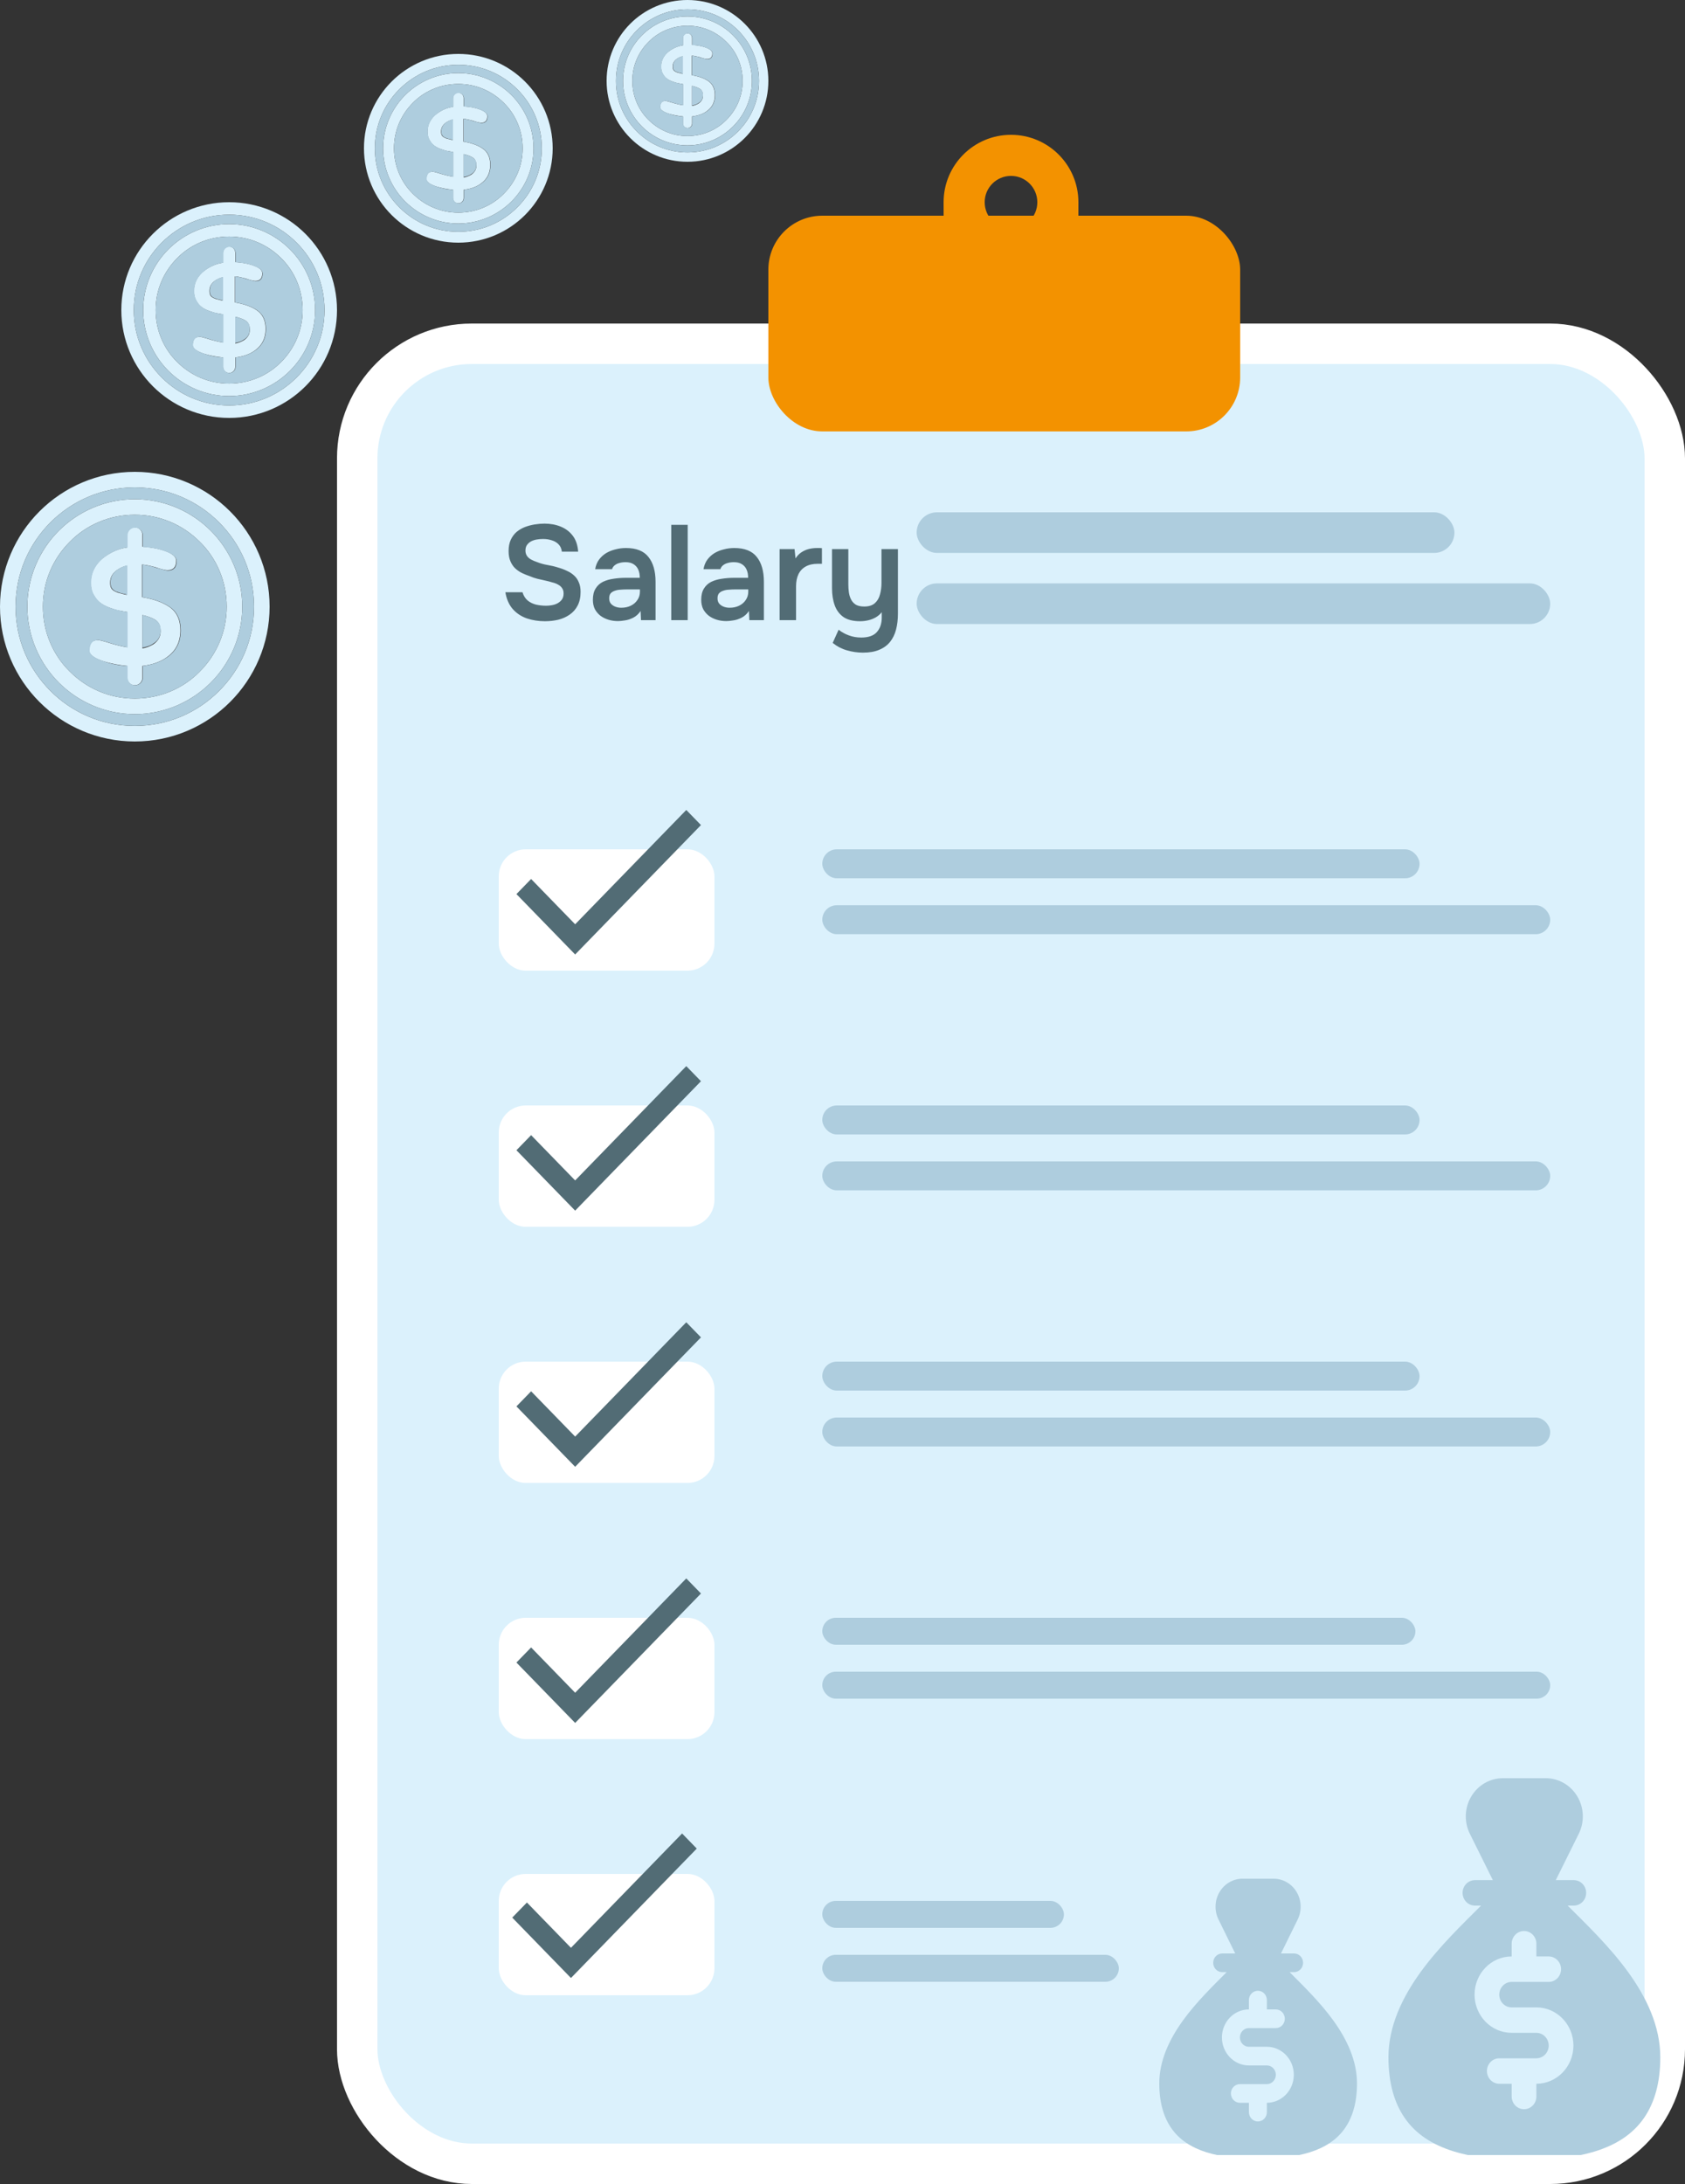 <svg xmlns="http://www.w3.org/2000/svg" width="125" height="162" viewBox="0 0 125 162" fill="none"><rect x="0" y="0" width="125" height="162" fill="#333333" stroke="none"/><rect x="26.5" y="25.5" width="97" height="135" rx="8.5" fill="#DBF1FC"></rect><rect x="26.5" y="25.5" width="97" height="135" rx="8.5" stroke="white" stroke-width="3"></rect><path d="M40.42 46.08C39.947 46.08 39.5 46.01 39.08 45.87C38.667 45.723 38.32 45.493 38.04 45.18C37.76 44.86 37.577 44.443 37.49 43.93H38.76C38.84 44.19 38.967 44.393 39.14 44.54C39.32 44.687 39.53 44.79 39.77 44.85C40.01 44.903 40.253 44.93 40.5 44.93C40.72 44.93 40.927 44.903 41.12 44.85C41.32 44.79 41.483 44.693 41.61 44.56C41.743 44.427 41.81 44.25 41.81 44.03C41.81 43.863 41.773 43.73 41.7 43.63C41.633 43.523 41.537 43.437 41.41 43.37C41.29 43.297 41.143 43.24 40.97 43.2C40.803 43.147 40.623 43.1 40.43 43.06C40.237 43.02 40.047 42.977 39.86 42.93C39.673 42.883 39.497 42.823 39.33 42.75C39.117 42.677 38.91 42.593 38.71 42.5C38.517 42.4 38.347 42.28 38.2 42.14C38.06 42 37.947 41.827 37.86 41.62C37.773 41.413 37.73 41.167 37.73 40.88C37.73 40.553 37.783 40.273 37.89 40.04C38.003 39.8 38.15 39.603 38.33 39.45C38.517 39.297 38.723 39.177 38.95 39.09C39.183 39.003 39.423 38.94 39.67 38.9C39.923 38.86 40.163 38.84 40.39 38.84C40.83 38.84 41.23 38.913 41.59 39.06C41.957 39.207 42.257 39.433 42.49 39.74C42.723 40.047 42.857 40.44 42.89 40.92H41.68C41.653 40.693 41.573 40.513 41.44 40.38C41.307 40.24 41.14 40.14 40.94 40.08C40.74 40.013 40.523 39.98 40.29 39.98C40.13 39.98 39.97 39.993 39.81 40.02C39.657 40.047 39.517 40.093 39.39 40.16C39.27 40.227 39.17 40.317 39.09 40.43C39.017 40.537 38.98 40.673 38.98 40.84C38.98 40.987 39.017 41.117 39.09 41.23C39.163 41.337 39.263 41.427 39.39 41.5C39.523 41.573 39.68 41.64 39.86 41.7C40.093 41.793 40.347 41.863 40.62 41.91C40.9 41.957 41.163 42.02 41.41 42.1C41.65 42.167 41.87 42.25 42.07 42.35C42.277 42.443 42.453 42.56 42.6 42.7C42.747 42.833 42.86 43 42.94 43.2C43.027 43.393 43.07 43.627 43.07 43.9C43.07 44.3 42.997 44.64 42.85 44.92C42.71 45.193 42.513 45.417 42.26 45.59C42.013 45.763 41.73 45.89 41.41 45.97C41.097 46.043 40.767 46.08 40.42 46.08ZM45.842 46.07C45.596 46.07 45.362 46.037 45.142 45.97C44.922 45.903 44.726 45.807 44.552 45.68C44.379 45.547 44.239 45.383 44.132 45.19C44.032 44.99 43.982 44.757 43.982 44.49C43.982 44.15 44.049 43.873 44.182 43.66C44.316 43.44 44.496 43.273 44.722 43.16C44.956 43.047 45.219 42.97 45.512 42.93C45.806 42.883 46.112 42.86 46.432 42.86H47.462C47.462 42.627 47.426 42.427 47.352 42.26C47.279 42.087 47.162 41.95 47.002 41.85C46.849 41.75 46.649 41.7 46.402 41.7C46.242 41.7 46.092 41.72 45.952 41.76C45.819 41.793 45.702 41.85 45.602 41.93C45.509 42.003 45.442 42.1 45.402 42.22H44.152C44.199 41.947 44.292 41.713 44.432 41.52C44.579 41.32 44.756 41.157 44.962 41.03C45.176 40.903 45.409 40.81 45.662 40.75C45.916 40.683 46.172 40.65 46.432 40.65C47.199 40.65 47.756 40.87 48.102 41.31C48.456 41.75 48.632 42.367 48.632 43.16V46H47.552L47.522 45.32C47.369 45.547 47.186 45.713 46.972 45.82C46.759 45.927 46.552 45.993 46.352 46.02C46.152 46.053 45.982 46.07 45.842 46.07ZM46.082 45.08C46.349 45.08 46.586 45.03 46.792 44.93C46.999 44.83 47.162 44.69 47.282 44.51C47.409 44.33 47.472 44.123 47.472 43.89V43.72H46.512C46.352 43.72 46.192 43.727 46.032 43.74C45.879 43.747 45.739 43.773 45.612 43.82C45.486 43.86 45.382 43.923 45.302 44.01C45.229 44.097 45.192 44.22 45.192 44.38C45.192 44.54 45.232 44.67 45.312 44.77C45.399 44.87 45.509 44.947 45.642 45C45.782 45.053 45.929 45.08 46.082 45.08ZM49.797 46V38.93H51.017V46H49.797ZM53.879 46.07C53.633 46.07 53.399 46.037 53.179 45.97C52.959 45.903 52.763 45.807 52.589 45.68C52.416 45.547 52.276 45.383 52.169 45.19C52.069 44.99 52.019 44.757 52.019 44.49C52.019 44.15 52.086 43.873 52.219 43.66C52.353 43.44 52.533 43.273 52.759 43.16C52.993 43.047 53.256 42.97 53.549 42.93C53.843 42.883 54.149 42.86 54.469 42.86H55.499C55.499 42.627 55.463 42.427 55.389 42.26C55.316 42.087 55.199 41.95 55.039 41.85C54.886 41.75 54.686 41.7 54.439 41.7C54.279 41.7 54.129 41.72 53.989 41.76C53.856 41.793 53.739 41.85 53.639 41.93C53.546 42.003 53.479 42.1 53.439 42.22H52.189C52.236 41.947 52.329 41.713 52.469 41.52C52.616 41.32 52.793 41.157 52.999 41.03C53.213 40.903 53.446 40.81 53.699 40.75C53.953 40.683 54.209 40.65 54.469 40.65C55.236 40.65 55.793 40.87 56.139 41.31C56.493 41.75 56.669 42.367 56.669 43.16V46H55.589L55.559 45.32C55.406 45.547 55.223 45.713 55.009 45.82C54.796 45.927 54.589 45.993 54.389 46.02C54.189 46.053 54.019 46.07 53.879 46.07ZM54.119 45.08C54.386 45.08 54.623 45.03 54.829 44.93C55.036 44.83 55.199 44.69 55.319 44.51C55.446 44.33 55.509 44.123 55.509 43.89V43.72H54.549C54.389 43.72 54.229 43.727 54.069 43.74C53.916 43.747 53.776 43.773 53.649 43.82C53.523 43.86 53.419 43.923 53.339 44.01C53.266 44.097 53.229 44.22 53.229 44.38C53.229 44.54 53.269 44.67 53.349 44.77C53.436 44.87 53.546 44.947 53.679 45C53.819 45.053 53.966 45.08 54.119 45.08ZM57.834 46V40.73H58.944L59.014 41.42C59.148 41.22 59.297 41.067 59.464 40.96C59.638 40.847 59.821 40.767 60.014 40.72C60.214 40.673 60.414 40.65 60.614 40.65C60.688 40.65 60.754 40.65 60.814 40.65C60.881 40.65 60.934 40.653 60.974 40.66V41.82H60.654C60.307 41.82 60.014 41.887 59.774 42.02C59.534 42.153 59.354 42.343 59.234 42.59C59.114 42.837 59.054 43.14 59.054 43.5V46H57.834ZM64.022 48.41C63.615 48.41 63.218 48.353 62.832 48.24C62.452 48.133 62.098 47.95 61.772 47.69L62.212 46.71C62.438 46.89 62.692 47.03 62.972 47.13C63.252 47.237 63.558 47.29 63.892 47.29C64.418 47.29 64.802 47.157 65.042 46.89C65.288 46.623 65.412 46.26 65.412 45.8V45.41C65.292 45.563 65.145 45.69 64.972 45.79C64.798 45.89 64.612 45.963 64.412 46.01C64.212 46.057 64.008 46.08 63.802 46.08C63.288 46.08 62.878 45.977 62.572 45.77C62.272 45.557 62.055 45.267 61.922 44.9C61.788 44.527 61.722 44.103 61.722 43.63V40.73H62.932V43.36C62.932 43.547 62.945 43.737 62.972 43.93C62.998 44.123 63.052 44.3 63.132 44.46C63.212 44.62 63.328 44.75 63.482 44.85C63.642 44.943 63.852 44.99 64.112 44.99C64.452 44.99 64.715 44.907 64.902 44.74C65.088 44.573 65.215 44.357 65.282 44.09C65.355 43.823 65.392 43.54 65.392 43.24V40.73H66.612V45.5C66.612 45.947 66.565 46.347 66.472 46.7C66.378 47.06 66.228 47.367 66.022 47.62C65.815 47.873 65.548 48.067 65.222 48.2C64.895 48.34 64.495 48.41 64.022 48.41Z" fill="#526C75"></path><rect x="68" y="38" width="39.895" height="3.014" rx="1.507" fill="#AECDDE"></rect><rect x="68.001" y="43.273" width="46.999" height="3.014" rx="1.507" fill="#AECDDE"></rect><rect x="37" y="63" width="16" height="9" rx="2" fill="white"></rect><rect x="37" y="82" width="16" height="9" rx="2" fill="white"></rect><rect x="37" y="101" width="16" height="9" rx="2" fill="white"></rect><rect x="37" y="120" width="16" height="9" rx="2" fill="white"></rect><rect x="37" y="139" width="16" height="9" rx="2" fill="white"></rect><path fill-rule="evenodd" clip-rule="evenodd" d="M42.667 68.56L39.4 65.2L38.311 66.32L42.667 70.8L52 61.2L50.911 60.08L42.667 68.56Z" fill="#526C75"></path><path fill-rule="evenodd" clip-rule="evenodd" d="M42.667 87.56L39.4 84.2L38.311 85.32L42.667 89.8L52 80.2L50.911 79.08L42.667 87.56Z" fill="#526C75"></path><path fill-rule="evenodd" clip-rule="evenodd" d="M42.667 106.56L39.4 103.2L38.311 104.32L42.667 108.8L52 99.2L50.911 98.08L42.667 106.56Z" fill="#526C75"></path><path fill-rule="evenodd" clip-rule="evenodd" d="M42.667 125.56L39.4 122.2L38.311 123.32L42.667 127.8L52 118.2L50.911 117.08L42.667 125.56Z" fill="#526C75"></path><path fill-rule="evenodd" clip-rule="evenodd" d="M42.356 144.48L39.089 141.12L38 142.24L42.356 146.72L51.689 137.12L50.6 136L42.356 144.48Z" fill="#526C75"></path><rect x="61" y="63" width="44.308" height="2.147" rx="1.073" fill="#AECDDE"></rect><rect x="61" y="67.147" width="54" height="2.147" rx="1.073" fill="#AECDDE"></rect><rect x="61" y="82" width="44.308" height="2.147" rx="1.073" fill="#AECDDE"></rect><rect x="61" y="86.147" width="54" height="2.147" rx="1.073" fill="#AECDDE"></rect><rect x="61" y="101" width="44.308" height="2.147" rx="1.073" fill="#AECDDE"></rect><rect x="61" y="105.146" width="54" height="2.147" rx="1.073" fill="#AECDDE"></rect><rect x="61" y="120" width="44" height="2" rx="1" fill="#AECDDE"></rect><rect x="61" y="124" width="54" height="2" rx="1" fill="#AECDDE"></rect><rect x="61" y="141" width="17.926" height="2" rx="1" fill="#AECDDE"></rect><rect x="61" y="145" width="22" height="2" rx="1" fill="#AECDDE"></rect><g clip-path="url(#clip0_5037_2911)"><path fill-rule="evenodd" clip-rule="evenodd" d="M110.747 139.461H109.417C108.911 139.461 108.5 139.884 108.5 140.405C108.5 140.926 108.911 141.349 109.417 141.349H109.872C108.482 142.735 106.772 144.381 105.426 146.225C104.012 148.162 103 150.314 103 152.602C103 154.534 103.445 155.985 104.19 157.078C105.865 159.535 109.197 160.219 113.083 160.219C116.97 160.219 120.301 159.535 121.976 157.078C122.721 155.985 123.167 154.534 123.167 152.602C123.167 150.313 122.153 148.159 120.738 146.221C119.394 144.378 117.685 142.734 116.295 141.349H116.75C117.256 141.349 117.667 140.926 117.667 140.405C117.667 139.884 117.256 139.461 116.75 139.461H115.414L117.119 136.022C117.555 135.144 117.515 134.096 117.016 133.255C116.516 132.413 115.628 131.9 114.67 131.9H111.488C110.531 131.9 109.643 132.413 109.143 133.255C108.643 134.096 108.605 135.145 109.04 136.023L110.747 139.461ZM112.142 145.121H112.139C110.621 145.121 109.389 146.39 109.389 147.954C109.389 149.518 110.621 150.787 112.139 150.787H113.972C114.479 150.787 114.889 151.21 114.889 151.732C114.889 152.253 114.479 152.676 113.972 152.676H111.222C110.717 152.676 110.306 153.099 110.306 153.62C110.306 154.142 110.717 154.565 111.222 154.565H112.142V155.509C112.142 156.03 112.554 156.453 113.059 156.453C113.565 156.453 113.975 156.03 113.975 155.509V154.565C115.492 154.563 116.723 153.294 116.723 151.732C116.723 150.168 115.491 148.899 113.972 148.899H112.139C111.633 148.899 111.222 148.476 111.222 147.954C111.222 147.433 111.633 147.01 112.139 147.01H114.889C115.395 147.01 115.806 146.587 115.806 146.066C115.806 145.544 115.395 145.121 114.889 145.121H113.975V144.177C113.975 143.656 113.565 143.233 113.059 143.233C112.554 143.233 112.142 143.656 112.142 144.177V145.121Z" fill="#AECDDE"></path></g><g clip-path="url(#clip1_5037_2911)"><path fill-rule="evenodd" clip-rule="evenodd" d="M91.634 144.9H90.667C90.299 144.9 90 145.21 90 145.592C90 145.974 90.299 146.285 90.667 146.285H90.998C89.987 147.301 88.743 148.508 87.764 149.86C86.736 151.281 86 152.859 86 154.537C86 155.954 86.323 157.017 86.865 157.819C88.084 159.621 90.507 160.123 93.333 160.123C96.16 160.123 98.583 159.621 99.801 157.819C100.343 157.017 100.667 155.954 100.667 154.537C100.667 152.858 99.929 151.278 98.901 149.857C97.923 148.506 96.68 147.3 95.669 146.285H96C96.368 146.285 96.667 145.974 96.667 145.592C96.667 145.21 96.368 144.9 96 144.9H95.028L96.269 142.378C96.585 141.734 96.557 140.966 96.193 140.348C95.83 139.731 95.184 139.355 94.487 139.355H92.173C91.477 139.355 90.831 139.731 90.467 140.348C90.104 140.966 90.076 141.735 90.393 142.379L91.634 144.9ZM92.649 149.051H92.647C91.543 149.051 90.647 149.981 90.647 151.128C90.647 152.275 91.543 153.206 92.647 153.206H93.98C94.348 153.206 94.647 153.516 94.647 153.898C94.647 154.281 94.348 154.591 93.98 154.591H91.98C91.612 154.591 91.313 154.901 91.313 155.283C91.313 155.666 91.612 155.976 91.98 155.976H92.649V156.668C92.649 157.051 92.948 157.361 93.315 157.361C93.683 157.361 93.982 157.051 93.982 156.668V155.976C95.085 155.974 95.98 155.044 95.98 153.898C95.98 152.751 95.084 151.821 93.98 151.821H92.647C92.279 151.821 91.98 151.51 91.98 151.128C91.98 150.746 92.279 150.436 92.647 150.436H94.647C95.015 150.436 95.313 150.125 95.313 149.743C95.313 149.361 95.015 149.051 94.647 149.051H93.982V148.358C93.982 147.976 93.683 147.666 93.315 147.666C92.948 147.666 92.649 147.976 92.649 148.358V149.051Z" fill="#AECDDE"></path></g><rect x="57" y="16" width="35" height="16" rx="4" fill="#F39200"></rect><path d="M80 15C80 20 80 20 75 20C70 20 70 20 70 15C70 12.239 72.239 10 75 10C77.761 10 80 12.239 80 15ZM73.047 15C73.047 16.078 73.922 16.953 75 16.953C76.078 16.953 76.953 16.078 76.953 15C76.953 13.922 76.078 13.047 75 13.047C73.922 13.047 73.047 13.922 73.047 15Z" fill="#F39200"></path><path fill-rule="evenodd" clip-rule="evenodd" d="M9.437 44.127C9.38 44.127 9.324 44.099 9.268 44.099C9.127 44.07 8.958 44.014 8.732 43.958C8.507 43.873 8.366 43.789 8.282 43.676C8.197 43.563 8.169 43.394 8.169 43.225C8.169 42.831 8.338 42.521 8.704 42.268C8.901 42.127 9.155 42.014 9.408 41.958V44.127H9.437ZM10.563 45.62C10.93 45.704 11.239 45.817 11.437 45.93C11.775 46.099 11.915 46.408 11.915 46.831C11.915 47.225 11.746 47.535 11.38 47.789C11.155 47.93 10.873 48.042 10.563 48.099V45.62ZM14.817 40.183C13.578 38.944 11.887 38.183 10 38.183C8.113 38.183 6.394 38.944 5.183 40.183C3.944 41.422 3.183 43.113 3.183 45C3.183 46.887 3.944 48.606 5.183 49.817C6.423 51.056 8.113 51.817 10 51.817C11.887 51.817 13.606 51.056 14.817 49.817C16.056 48.578 16.817 46.887 16.817 45C16.817 43.113 16.056 41.394 14.817 40.183ZM10 37.028C12.197 37.028 14.197 37.93 15.634 39.366C17.07 40.803 17.972 42.803 17.972 45C17.972 47.197 17.07 49.197 15.634 50.634C14.197 52.07 12.197 52.972 10 52.972C7.803 52.972 5.803 52.07 4.366 50.634C2.93 49.197 2.028 47.197 2.028 45C2.028 42.803 2.93 40.803 4.366 39.366C5.803 37.93 7.803 37.028 10 37.028ZM16.253 38.746C14.648 37.141 12.451 36.155 10 36.155C7.549 36.155 5.352 37.141 3.746 38.746C2.141 40.352 1.155 42.549 1.155 45C1.155 47.451 2.141 49.648 3.746 51.254C5.352 52.859 7.549 53.845 10 53.845C12.451 53.845 14.648 52.859 16.253 51.254C17.859 49.648 18.845 47.451 18.845 45C18.845 42.549 17.859 40.352 16.253 38.746ZM10 35C12.761 35 15.268 36.127 17.07 37.93C18.873 39.732 20 42.239 20 45C20 47.761 18.873 50.268 17.07 52.07C15.268 53.873 12.761 55 10 55C7.239 55 4.732 53.873 2.93 52.07C1.127 50.268 0 47.761 0 45C0 42.239 1.127 39.732 2.93 37.93C4.732 36.127 7.239 35 10 35ZM9.437 40.606C8.817 40.69 8.254 40.944 7.746 41.31C7.07 41.817 6.732 42.465 6.732 43.225C6.732 43.563 6.789 43.845 6.93 44.099C7.07 44.352 7.211 44.549 7.408 44.69C7.577 44.831 7.831 44.972 8.141 45.084C8.451 45.197 8.732 45.282 8.958 45.31C9.099 45.338 9.239 45.366 9.437 45.394V48.014C9.099 47.958 8.732 47.873 8.338 47.761C7.718 47.563 7.38 47.479 7.268 47.479C6.817 47.479 6.62 47.732 6.62 48.268C6.62 48.549 6.986 48.831 7.69 49.056C8.254 49.225 8.845 49.338 9.437 49.394V50.268C9.437 50.578 9.69 50.831 10 50.831C10.31 50.831 10.563 50.578 10.563 50.268V49.394C11.296 49.31 11.944 49.084 12.422 48.718C13.07 48.239 13.38 47.592 13.38 46.746C13.38 45.958 13.099 45.366 12.535 45C12.028 44.662 11.38 44.437 10.535 44.296V41.873C10.873 41.901 11.211 41.986 11.521 42.07C12 42.239 12.31 42.296 12.422 42.296C12.845 42.296 13.07 42.07 13.07 41.592C13.07 41.366 12.901 41.169 12.563 41C12.028 40.746 11.352 40.606 10.563 40.549V39.676C10.563 39.366 10.31 39.113 10 39.113C9.69 39.113 9.437 39.366 9.437 39.676V40.606Z" fill="#DBF1FC"></path><path fill-rule="evenodd" clip-rule="evenodd" d="M5.183 40.184C3.944 41.423 3.183 43.113 3.183 45.001C3.183 46.888 3.944 48.606 5.183 49.817C6.423 51.057 8.113 51.817 10 51.817C11.887 51.817 13.606 51.057 14.817 49.817C16.056 48.578 16.817 46.888 16.817 45.001C16.817 43.113 16.056 41.395 14.817 40.184C13.578 38.944 11.887 38.184 10 38.184C8.113 38.184 6.394 38.944 5.183 40.184ZM10.563 41.874V44.296C11.409 44.437 12.056 44.663 12.563 45.001C13.127 45.367 13.409 45.958 13.409 46.747C13.409 47.592 13.099 48.24 12.451 48.719C11.944 49.085 11.324 49.31 10.592 49.395V50.268C10.592 50.578 10.338 50.831 10.028 50.831C9.718 50.831 9.465 50.578 9.465 50.268V49.395C8.873 49.367 8.282 49.254 7.718 49.057C7.014 48.831 6.648 48.55 6.648 48.268C6.648 47.733 6.873 47.479 7.296 47.479C7.408 47.479 7.746 47.564 8.366 47.761C8.761 47.874 9.099 47.958 9.465 48.015V45.395C9.296 45.367 9.127 45.339 8.986 45.31C8.761 45.254 8.479 45.198 8.169 45.085C7.859 44.972 7.606 44.831 7.437 44.691C7.268 44.55 7.099 44.353 6.958 44.099C6.817 43.846 6.761 43.564 6.761 43.226C6.761 42.465 7.099 41.817 7.775 41.31C8.282 40.944 8.845 40.691 9.465 40.606V39.705C9.465 39.395 9.718 39.141 10.028 39.141C10.338 39.141 10.592 39.395 10.592 39.705V40.578C11.38 40.606 12.056 40.775 12.592 41.029C12.93 41.198 13.099 41.395 13.099 41.62C13.099 42.099 12.873 42.324 12.451 42.324C12.338 42.324 12.056 42.24 11.549 42.099C11.239 41.986 10.901 41.93 10.563 41.874Z" fill="#AECDDE"></path><path fill-rule="evenodd" clip-rule="evenodd" d="M9.437 44.127V41.929C9.183 41.986 8.93 42.099 8.732 42.239C8.366 42.493 8.197 42.803 8.197 43.197C8.197 43.394 8.225 43.535 8.31 43.648C8.394 43.761 8.535 43.873 8.761 43.929C8.986 44.014 9.155 44.042 9.296 44.07L9.437 44.127Z" fill="#AECDDE"></path><path fill-rule="evenodd" clip-rule="evenodd" d="M11.437 45.929C11.239 45.816 10.93 45.704 10.563 45.619V48.042C10.873 47.985 11.155 47.901 11.38 47.732C11.747 47.507 11.916 47.197 11.916 46.774C11.944 46.38 11.775 46.098 11.437 45.929Z" fill="#AECDDE"></path><path fill-rule="evenodd" clip-rule="evenodd" d="M10 36.154C7.549 36.154 5.352 37.14 3.746 38.746C2.141 40.352 1.155 42.549 1.155 44.999C1.155 47.45 2.141 49.647 3.746 51.253C5.352 52.858 7.549 53.844 10 53.844C12.451 53.844 14.648 52.858 16.253 51.253C17.859 49.647 18.845 47.45 18.845 44.999C18.845 42.549 17.859 40.352 16.253 38.746C14.648 37.14 12.451 36.154 10 36.154ZM15.634 39.366C17.07 40.802 17.972 42.802 17.972 44.999C17.972 47.197 17.07 49.197 15.634 50.633C14.197 52.07 12.197 52.971 10 52.971C7.803 52.971 5.803 52.07 4.366 50.633C2.929 49.197 2.028 47.197 2.028 44.999C2.028 42.802 2.929 40.802 4.366 39.366C5.803 37.929 7.803 37.028 10 37.028C12.197 37.028 14.197 37.929 15.634 39.366Z" fill="#AECDDE"></path><path fill-rule="evenodd" clip-rule="evenodd" d="M16.549 22.301C16.504 22.301 16.459 22.279 16.414 22.279C16.301 22.256 16.166 22.211 15.986 22.166C15.806 22.099 15.693 22.031 15.625 21.941C15.558 21.851 15.535 21.715 15.535 21.58C15.535 21.265 15.67 21.017 15.963 20.814C16.121 20.701 16.324 20.611 16.527 20.566V22.301H16.549ZM17.451 23.496C17.744 23.563 17.991 23.654 18.149 23.744C18.42 23.879 18.532 24.127 18.532 24.465C18.532 24.78 18.397 25.028 18.104 25.231C17.924 25.344 17.699 25.434 17.451 25.479V23.496ZM20.854 19.146C19.862 18.155 18.51 17.547 17 17.547C15.49 17.547 14.116 18.155 13.146 19.146C12.155 20.138 11.546 21.49 11.546 23C11.546 24.51 12.155 25.884 13.146 26.854C14.138 27.845 15.49 28.453 17 28.453C18.51 28.453 19.884 27.845 20.854 26.854C21.845 25.862 22.453 24.51 22.453 23C22.453 21.49 21.845 20.116 20.854 19.146ZM17 16.622C18.758 16.622 20.358 17.344 21.507 18.493C22.656 19.642 23.378 21.242 23.378 23C23.378 24.758 22.656 26.358 21.507 27.507C20.358 28.656 18.758 29.378 17 29.378C15.242 29.378 13.642 28.656 12.493 27.507C11.344 26.358 10.623 24.758 10.623 23C10.623 21.242 11.344 19.642 12.493 18.493C13.642 17.344 15.242 16.622 17 16.622ZM22.003 17.997C20.718 16.713 18.961 15.924 17 15.924C15.039 15.924 13.282 16.713 11.997 17.997C10.713 19.282 9.924 21.039 9.924 23C9.924 24.961 10.713 26.718 11.997 28.003C13.282 29.287 15.039 30.076 17 30.076C18.961 30.076 20.718 29.287 22.003 28.003C23.287 26.718 24.076 24.961 24.076 23C24.076 21.039 23.287 19.282 22.003 17.997ZM17 15C19.209 15 21.214 15.901 22.656 17.344C24.099 18.786 25 20.791 25 23C25 25.209 24.099 27.214 22.656 28.656C21.214 30.099 19.209 31 17 31C14.791 31 12.786 30.099 11.344 28.656C9.901 27.214 9 25.209 9 23C9 20.791 9.901 18.786 11.344 17.344C12.786 15.901 14.791 15 17 15ZM16.549 19.485C16.053 19.552 15.603 19.755 15.197 20.048C14.656 20.453 14.386 20.972 14.386 21.58C14.386 21.851 14.431 22.076 14.544 22.279C14.656 22.482 14.769 22.639 14.927 22.752C15.062 22.865 15.265 22.977 15.513 23.068C15.761 23.158 15.986 23.225 16.166 23.248C16.279 23.27 16.392 23.293 16.549 23.316V25.411C16.279 25.366 15.986 25.299 15.67 25.209C15.175 25.051 14.904 24.983 14.814 24.983C14.454 24.983 14.296 25.186 14.296 25.614C14.296 25.839 14.589 26.065 15.152 26.245C15.603 26.38 16.076 26.47 16.549 26.515V27.214C16.549 27.462 16.752 27.665 17 27.665C17.248 27.665 17.451 27.462 17.451 27.214V26.515C18.037 26.448 18.555 26.268 18.938 25.975C19.456 25.591 19.704 25.073 19.704 24.397C19.704 23.766 19.479 23.293 19.028 23C18.622 22.73 18.104 22.549 17.428 22.437V20.499C17.699 20.521 17.969 20.589 18.217 20.656C18.6 20.791 18.848 20.837 18.938 20.837C19.276 20.837 19.456 20.656 19.456 20.273C19.456 20.093 19.321 19.935 19.051 19.8C18.622 19.597 18.082 19.485 17.451 19.439V18.741C17.451 18.493 17.248 18.29 17 18.29C16.752 18.29 16.549 18.493 16.549 18.741V19.485Z" fill="#DBF1FC"></path><path fill-rule="evenodd" clip-rule="evenodd" d="M13.146 19.147C12.155 20.138 11.546 21.491 11.546 23C11.546 24.51 12.155 25.885 13.146 26.854C14.138 27.846 15.49 28.454 17 28.454C18.51 28.454 19.884 27.846 20.853 26.854C21.845 25.862 22.453 24.51 22.453 23C22.453 21.491 21.845 20.116 20.853 19.147C19.862 18.155 18.51 17.547 17 17.547C15.49 17.547 14.115 18.155 13.146 19.147ZM17.451 20.499V22.437C18.127 22.55 18.645 22.73 19.051 23C19.501 23.293 19.727 23.767 19.727 24.398C19.727 25.074 19.479 25.592 18.96 25.975C18.555 26.268 18.059 26.448 17.473 26.516V27.215C17.473 27.462 17.27 27.665 17.022 27.665C16.775 27.665 16.572 27.462 16.572 27.215V26.516C16.099 26.493 15.625 26.403 15.175 26.245C14.611 26.065 14.318 25.84 14.318 25.614C14.318 25.186 14.498 24.983 14.836 24.983C14.927 24.983 15.197 25.051 15.693 25.209C16.008 25.299 16.279 25.367 16.572 25.412V23.316C16.436 23.293 16.301 23.271 16.189 23.248C16.008 23.203 15.783 23.158 15.535 23.068C15.287 22.978 15.084 22.865 14.949 22.753C14.814 22.64 14.679 22.482 14.566 22.279C14.453 22.076 14.408 21.851 14.408 21.581C14.408 20.972 14.679 20.454 15.22 20.048C15.625 19.755 16.076 19.552 16.572 19.485V18.764C16.572 18.516 16.775 18.313 17.022 18.313C17.27 18.313 17.473 18.516 17.473 18.764V19.462C18.104 19.485 18.645 19.62 19.073 19.823C19.344 19.958 19.479 20.116 19.479 20.296C19.479 20.679 19.299 20.86 18.96 20.86C18.87 20.86 18.645 20.792 18.239 20.679C17.991 20.589 17.721 20.544 17.451 20.499Z" fill="#AECDDE"></path><path fill-rule="evenodd" clip-rule="evenodd" d="M16.549 22.301V20.543C16.346 20.588 16.143 20.678 15.986 20.791C15.693 20.994 15.558 21.242 15.558 21.557C15.558 21.715 15.58 21.828 15.648 21.918C15.715 22.008 15.828 22.098 16.008 22.143C16.189 22.211 16.324 22.233 16.436 22.256L16.549 22.301Z" fill="#AECDDE"></path><path fill-rule="evenodd" clip-rule="evenodd" d="M18.149 23.744C17.991 23.654 17.744 23.564 17.451 23.496V25.434C17.699 25.389 17.924 25.321 18.104 25.186C18.397 25.006 18.532 24.758 18.532 24.42C18.555 24.105 18.42 23.879 18.149 23.744Z" fill="#AECDDE"></path><path fill-rule="evenodd" clip-rule="evenodd" d="M17 15.924C15.039 15.924 13.282 16.713 11.997 17.997C10.713 19.282 9.924 21.039 9.924 23C9.924 24.961 10.713 26.718 11.997 28.003C13.282 29.287 15.039 30.076 17 30.076C18.96 30.076 20.718 29.287 22.003 28.003C23.287 26.718 24.076 24.961 24.076 23C24.076 21.039 23.287 19.282 22.003 17.997C20.718 16.713 18.96 15.924 17 15.924ZM21.507 18.493C22.656 19.642 23.377 21.242 23.377 23C23.377 24.758 22.656 26.358 21.507 27.507C20.358 28.656 18.758 29.378 17 29.378C15.242 29.378 13.642 28.656 12.493 27.507C11.344 26.358 10.622 24.758 10.622 23C10.622 21.242 11.344 19.642 12.493 18.493C13.642 17.344 15.242 16.622 17 16.622C18.758 16.622 20.358 17.344 21.507 18.493Z" fill="#AECDDE"></path><path fill-rule="evenodd" clip-rule="evenodd" d="M33.606 10.389C33.566 10.389 33.527 10.369 33.487 10.369C33.389 10.349 33.27 10.31 33.113 10.27C32.955 10.211 32.856 10.152 32.797 10.073C32.738 9.994 32.718 9.876 32.718 9.758C32.718 9.482 32.837 9.265 33.093 9.087C33.231 8.989 33.408 8.91 33.586 8.87V10.389H33.606ZM34.394 11.434C34.651 11.493 34.868 11.572 35.006 11.651C35.242 11.769 35.341 11.986 35.341 12.282C35.341 12.558 35.222 12.775 34.966 12.952C34.809 13.051 34.611 13.13 34.394 13.169V11.434ZM37.372 7.628C36.504 6.761 35.321 6.228 34 6.228C32.679 6.228 31.476 6.761 30.628 7.628C29.761 8.496 29.228 9.679 29.228 11C29.228 12.321 29.761 13.524 30.628 14.372C31.496 15.239 32.679 15.772 34 15.772C35.321 15.772 36.524 15.239 37.372 14.372C38.239 13.504 38.772 12.321 38.772 11C38.772 9.679 38.239 8.476 37.372 7.628ZM34 5.42C35.538 5.42 36.938 6.051 37.944 7.056C38.949 8.062 39.58 9.462 39.58 11C39.58 12.538 38.949 13.938 37.944 14.944C36.938 15.949 35.538 16.58 34 16.58C32.462 16.58 31.062 15.949 30.056 14.944C29.051 13.938 28.42 12.538 28.42 11C28.42 9.462 29.051 8.062 30.056 7.056C31.062 6.051 32.462 5.42 34 5.42ZM38.377 6.623C37.254 5.499 35.715 4.808 34 4.808C32.285 4.808 30.747 5.499 29.622 6.623C28.499 7.746 27.808 9.285 27.808 11C27.808 12.716 28.499 14.254 29.622 15.377C30.747 16.501 32.285 17.192 34 17.192C35.715 17.192 37.254 16.501 38.377 15.377C39.501 14.254 40.192 12.716 40.192 11C40.192 9.285 39.501 7.746 38.377 6.623ZM34 4C35.932 4 37.687 4.789 38.949 6.051C40.211 7.313 41 9.068 41 11C41 12.932 40.211 14.687 38.949 15.949C37.687 17.211 35.932 18 34 18C32.068 18 30.313 17.211 29.051 15.949C27.789 14.687 27 12.932 27 11C27 9.068 27.789 7.313 29.051 6.051C30.313 4.789 32.068 4 34 4ZM33.606 7.924C33.172 7.983 32.778 8.161 32.422 8.417C31.949 8.772 31.713 9.225 31.713 9.758C31.713 9.994 31.752 10.191 31.851 10.369C31.949 10.546 32.048 10.684 32.186 10.783C32.304 10.882 32.482 10.98 32.699 11.059C32.916 11.138 33.113 11.197 33.27 11.217C33.369 11.237 33.468 11.256 33.606 11.276V13.11C33.369 13.07 33.113 13.011 32.837 12.932C32.403 12.794 32.166 12.735 32.087 12.735C31.772 12.735 31.634 12.913 31.634 13.287C31.634 13.485 31.89 13.682 32.383 13.839C32.778 13.958 33.191 14.037 33.606 14.076V14.687C33.606 14.904 33.783 15.082 34 15.082C34.217 15.082 34.394 14.904 34.394 14.687V14.076C34.907 14.017 35.361 13.859 35.696 13.603C36.149 13.268 36.366 12.814 36.366 12.223C36.366 11.67 36.169 11.256 35.775 11C35.42 10.763 34.966 10.606 34.375 10.507V8.811C34.611 8.831 34.848 8.89 35.065 8.949C35.4 9.068 35.617 9.107 35.696 9.107C35.992 9.107 36.149 8.949 36.149 8.614C36.149 8.456 36.031 8.318 35.794 8.2C35.42 8.023 34.947 7.924 34.394 7.885V7.273C34.394 7.056 34.217 6.879 34 6.879C33.783 6.879 33.606 7.056 33.606 7.273V7.924Z" fill="#DBF1FC"></path><path fill-rule="evenodd" clip-rule="evenodd" d="M30.628 7.629C29.76 8.496 29.228 9.679 29.228 11C29.228 12.322 29.76 13.524 30.628 14.372C31.496 15.24 32.679 15.772 34 15.772C35.321 15.772 36.524 15.24 37.372 14.372C38.239 13.505 38.772 12.322 38.772 11C38.772 9.679 38.239 8.476 37.372 7.629C36.504 6.761 35.321 6.229 34 6.229C32.679 6.229 31.476 6.761 30.628 7.629ZM34.394 8.812V10.507C34.986 10.606 35.439 10.764 35.794 11C36.189 11.257 36.386 11.671 36.386 12.223C36.386 12.814 36.169 13.268 35.715 13.603C35.36 13.86 34.927 14.017 34.414 14.076V14.688C34.414 14.905 34.236 15.082 34.02 15.082C33.803 15.082 33.625 14.905 33.625 14.688V14.076C33.211 14.057 32.797 13.978 32.403 13.84C31.91 13.682 31.653 13.485 31.653 13.288C31.653 12.913 31.811 12.736 32.107 12.736C32.186 12.736 32.422 12.795 32.856 12.933C33.132 13.012 33.369 13.071 33.625 13.11V11.276C33.507 11.257 33.389 11.237 33.29 11.217C33.132 11.178 32.935 11.138 32.718 11.059C32.501 10.981 32.324 10.882 32.206 10.783C32.087 10.685 31.969 10.547 31.87 10.369C31.772 10.192 31.732 9.995 31.732 9.758C31.732 9.226 31.969 8.772 32.442 8.417C32.797 8.161 33.191 7.983 33.625 7.924V7.293C33.625 7.076 33.803 6.899 34.02 6.899C34.236 6.899 34.414 7.076 34.414 7.293V7.905C34.966 7.924 35.439 8.043 35.814 8.22C36.051 8.338 36.169 8.476 36.169 8.634C36.169 8.969 36.011 9.127 35.715 9.127C35.636 9.127 35.439 9.068 35.084 8.969C34.867 8.89 34.631 8.851 34.394 8.812Z" fill="#AECDDE"></path><path fill-rule="evenodd" clip-rule="evenodd" d="M33.606 10.39V8.852C33.428 8.891 33.251 8.97 33.113 9.068C32.857 9.246 32.738 9.463 32.738 9.739C32.738 9.877 32.758 9.976 32.817 10.054C32.876 10.133 32.975 10.212 33.133 10.252C33.29 10.311 33.409 10.33 33.507 10.35L33.606 10.39Z" fill="#AECDDE"></path><path fill-rule="evenodd" clip-rule="evenodd" d="M35.006 11.65C34.868 11.572 34.651 11.493 34.395 11.434V13.129C34.611 13.09 34.809 13.031 34.966 12.912C35.223 12.755 35.341 12.538 35.341 12.242C35.361 11.966 35.242 11.769 35.006 11.65Z" fill="#AECDDE"></path><path fill-rule="evenodd" clip-rule="evenodd" d="M34 4.808C32.284 4.808 30.746 5.499 29.622 6.623C28.498 7.747 27.808 9.285 27.808 11C27.808 12.716 28.498 14.254 29.622 15.377C30.746 16.501 32.284 17.192 34 17.192C35.715 17.192 37.253 16.501 38.377 15.377C39.501 14.254 40.191 12.716 40.191 11C40.191 9.285 39.501 7.747 38.377 6.623C37.253 5.499 35.715 4.808 34 4.808ZM37.944 7.056C38.949 8.062 39.58 9.462 39.58 11C39.58 12.538 38.949 13.938 37.944 14.944C36.938 15.949 35.538 16.58 34 16.58C32.462 16.58 31.062 15.949 30.056 14.944C29.051 13.938 28.42 12.538 28.42 11C28.42 9.462 29.051 8.062 30.056 7.056C31.062 6.051 32.462 5.42 34 5.42C35.538 5.42 36.938 6.051 37.944 7.056Z" fill="#AECDDE"></path><path fill-rule="evenodd" clip-rule="evenodd" d="M50.662 5.476C50.628 5.476 50.594 5.459 50.561 5.459C50.476 5.442 50.375 5.408 50.239 5.375C50.104 5.324 50.02 5.273 49.969 5.206C49.918 5.138 49.901 5.037 49.901 4.935C49.901 4.699 50.003 4.513 50.222 4.361C50.341 4.276 50.493 4.208 50.645 4.175V5.476H50.662ZM51.338 6.372C51.558 6.423 51.744 6.49 51.862 6.558C52.065 6.659 52.149 6.845 52.149 7.099C52.149 7.335 52.048 7.521 51.828 7.673C51.693 7.758 51.524 7.825 51.338 7.859V6.372ZM53.89 3.11C53.147 2.366 52.132 1.91 51 1.91C49.868 1.91 48.837 2.366 48.11 3.11C47.366 3.854 46.91 4.868 46.91 6C46.91 7.132 47.366 8.163 48.11 8.89C48.853 9.634 49.868 10.09 51 10.09C52.132 10.09 53.163 9.634 53.89 8.89C54.634 8.146 55.09 7.132 55.09 6C55.09 4.868 54.634 3.837 53.89 3.11ZM51 1.217C52.318 1.217 53.518 1.758 54.38 2.62C55.242 3.482 55.783 4.682 55.783 6C55.783 7.318 55.242 8.518 54.38 9.38C53.518 10.242 52.318 10.783 51 10.783C49.682 10.783 48.482 10.242 47.62 9.38C46.758 8.518 46.217 7.318 46.217 6C46.217 4.682 46.758 3.482 47.62 2.62C48.482 1.758 49.682 1.217 51 1.217ZM54.752 2.248C53.789 1.285 52.47 0.693 51 0.693C49.53 0.693 48.211 1.285 47.248 2.248C46.285 3.211 45.693 4.53 45.693 6C45.693 7.47 46.285 8.789 47.248 9.752C48.211 10.716 49.53 11.307 51 11.307C52.47 11.307 53.789 10.716 54.752 9.752C55.715 8.789 56.307 7.47 56.307 6C56.307 4.53 55.715 3.211 54.752 2.248ZM51 0C52.656 0 54.161 0.676 55.242 1.758C56.324 2.839 57 4.344 57 6C57 7.656 56.324 9.161 55.242 10.242C54.161 11.324 52.656 12 51 12C49.344 12 47.839 11.324 46.758 10.242C45.676 9.161 45 7.656 45 6C45 4.344 45.676 2.839 46.758 1.758C47.839 0.676 49.344 0 51 0ZM50.662 3.363C50.29 3.414 49.952 3.566 49.648 3.786C49.242 4.09 49.039 4.479 49.039 4.935C49.039 5.138 49.073 5.307 49.158 5.459C49.242 5.611 49.327 5.73 49.445 5.814C49.547 5.899 49.699 5.983 49.885 6.051C50.07 6.118 50.239 6.169 50.375 6.186C50.459 6.203 50.544 6.22 50.662 6.237V7.808C50.459 7.775 50.239 7.724 50.003 7.656C49.631 7.538 49.428 7.487 49.361 7.487C49.09 7.487 48.972 7.639 48.972 7.961C48.972 8.13 49.191 8.299 49.614 8.434C49.952 8.535 50.307 8.603 50.662 8.637V9.161C50.662 9.346 50.814 9.499 51 9.499C51.186 9.499 51.338 9.346 51.338 9.161V8.637C51.778 8.586 52.166 8.451 52.453 8.231C52.842 7.944 53.028 7.555 53.028 7.048C53.028 6.575 52.859 6.22 52.521 6C52.217 5.797 51.828 5.662 51.321 5.577V4.124C51.524 4.141 51.727 4.192 51.913 4.242C52.2 4.344 52.386 4.377 52.453 4.377C52.707 4.377 52.842 4.242 52.842 3.955C52.842 3.82 52.741 3.701 52.538 3.6C52.217 3.448 51.811 3.363 51.338 3.33V2.806C51.338 2.62 51.186 2.468 51 2.468C50.814 2.468 50.662 2.62 50.662 2.806V3.363Z" fill="#DBF1FC"></path><path fill-rule="evenodd" clip-rule="evenodd" d="M48.11 3.11C47.366 3.854 46.91 4.868 46.91 6C46.91 7.133 47.366 8.164 48.11 8.89C48.853 9.634 49.867 10.09 51 10.09C52.132 10.09 53.163 9.634 53.89 8.89C54.634 8.147 55.09 7.133 55.09 6C55.09 4.868 54.634 3.837 53.89 3.11C53.146 2.366 52.132 1.91 51 1.91C49.867 1.91 48.836 2.366 48.11 3.11ZM51.338 4.124V5.578C51.845 5.662 52.234 5.797 52.538 6C52.876 6.22 53.045 6.575 53.045 7.048C53.045 7.555 52.859 7.944 52.47 8.231C52.166 8.451 51.794 8.586 51.355 8.637V9.161C51.355 9.347 51.203 9.499 51.017 9.499C50.831 9.499 50.679 9.347 50.679 9.161V8.637C50.324 8.62 49.969 8.552 49.631 8.434C49.208 8.299 48.989 8.13 48.989 7.961C48.989 7.64 49.124 7.488 49.377 7.488C49.445 7.488 49.648 7.538 50.02 7.657C50.256 7.724 50.459 7.775 50.679 7.809V6.237C50.577 6.22 50.476 6.203 50.391 6.186C50.256 6.152 50.087 6.119 49.901 6.051C49.715 5.983 49.563 5.899 49.462 5.814C49.36 5.73 49.259 5.612 49.175 5.459C49.09 5.307 49.056 5.138 49.056 4.936C49.056 4.479 49.259 4.09 49.665 3.786C49.969 3.566 50.307 3.414 50.679 3.364V2.823C50.679 2.637 50.831 2.485 51.017 2.485C51.203 2.485 51.355 2.637 51.355 2.823V3.347C51.828 3.364 52.234 3.465 52.555 3.617C52.758 3.719 52.859 3.837 52.859 3.972C52.859 4.259 52.724 4.395 52.47 4.395C52.403 4.395 52.234 4.344 51.929 4.259C51.743 4.192 51.541 4.158 51.338 4.124Z" fill="#AECDDE"></path><path fill-rule="evenodd" clip-rule="evenodd" d="M50.662 5.477V4.158C50.51 4.192 50.358 4.26 50.24 4.344C50.02 4.496 49.919 4.682 49.919 4.919C49.919 5.037 49.935 5.122 49.986 5.189C50.037 5.257 50.121 5.324 50.257 5.358C50.392 5.409 50.493 5.426 50.578 5.443L50.662 5.477Z" fill="#AECDDE"></path><path fill-rule="evenodd" clip-rule="evenodd" d="M51.862 6.557C51.743 6.489 51.558 6.422 51.338 6.371V7.825C51.524 7.791 51.693 7.74 51.828 7.639C52.048 7.503 52.149 7.318 52.149 7.064C52.166 6.827 52.065 6.658 51.862 6.557Z" fill="#AECDDE"></path><path fill-rule="evenodd" clip-rule="evenodd" d="M51 0.693C49.529 0.693 48.211 1.285 47.248 2.248C46.284 3.212 45.693 4.53 45.693 6C45.693 7.471 46.284 8.789 47.248 9.753C48.211 10.716 49.529 11.307 51 11.307C52.47 11.307 53.789 10.716 54.752 9.753C55.715 8.789 56.307 7.471 56.307 6C56.307 4.53 55.715 3.212 54.752 2.248C53.789 1.285 52.47 0.693 51 0.693ZM54.38 2.62C55.242 3.482 55.783 4.682 55.783 6C55.783 7.319 55.242 8.519 54.38 9.381C53.518 10.243 52.318 10.784 51 10.784C49.682 10.784 48.482 10.243 47.62 9.381C46.758 8.519 46.217 7.319 46.217 6C46.217 4.682 46.758 3.482 47.62 2.62C48.482 1.758 49.682 1.217 51 1.217C52.318 1.217 53.518 1.758 54.38 2.62Z" fill="#AECDDE"></path><defs><clipPath id="clip0_5037_2911"><rect width="22" height="30.219" fill="white" transform="translate(103 129.635)"></rect></clipPath><clipPath id="clip1_5037_2911"><rect width="16" height="22.161" fill="white" transform="translate(86 137.693)"></rect></clipPath></defs></svg>